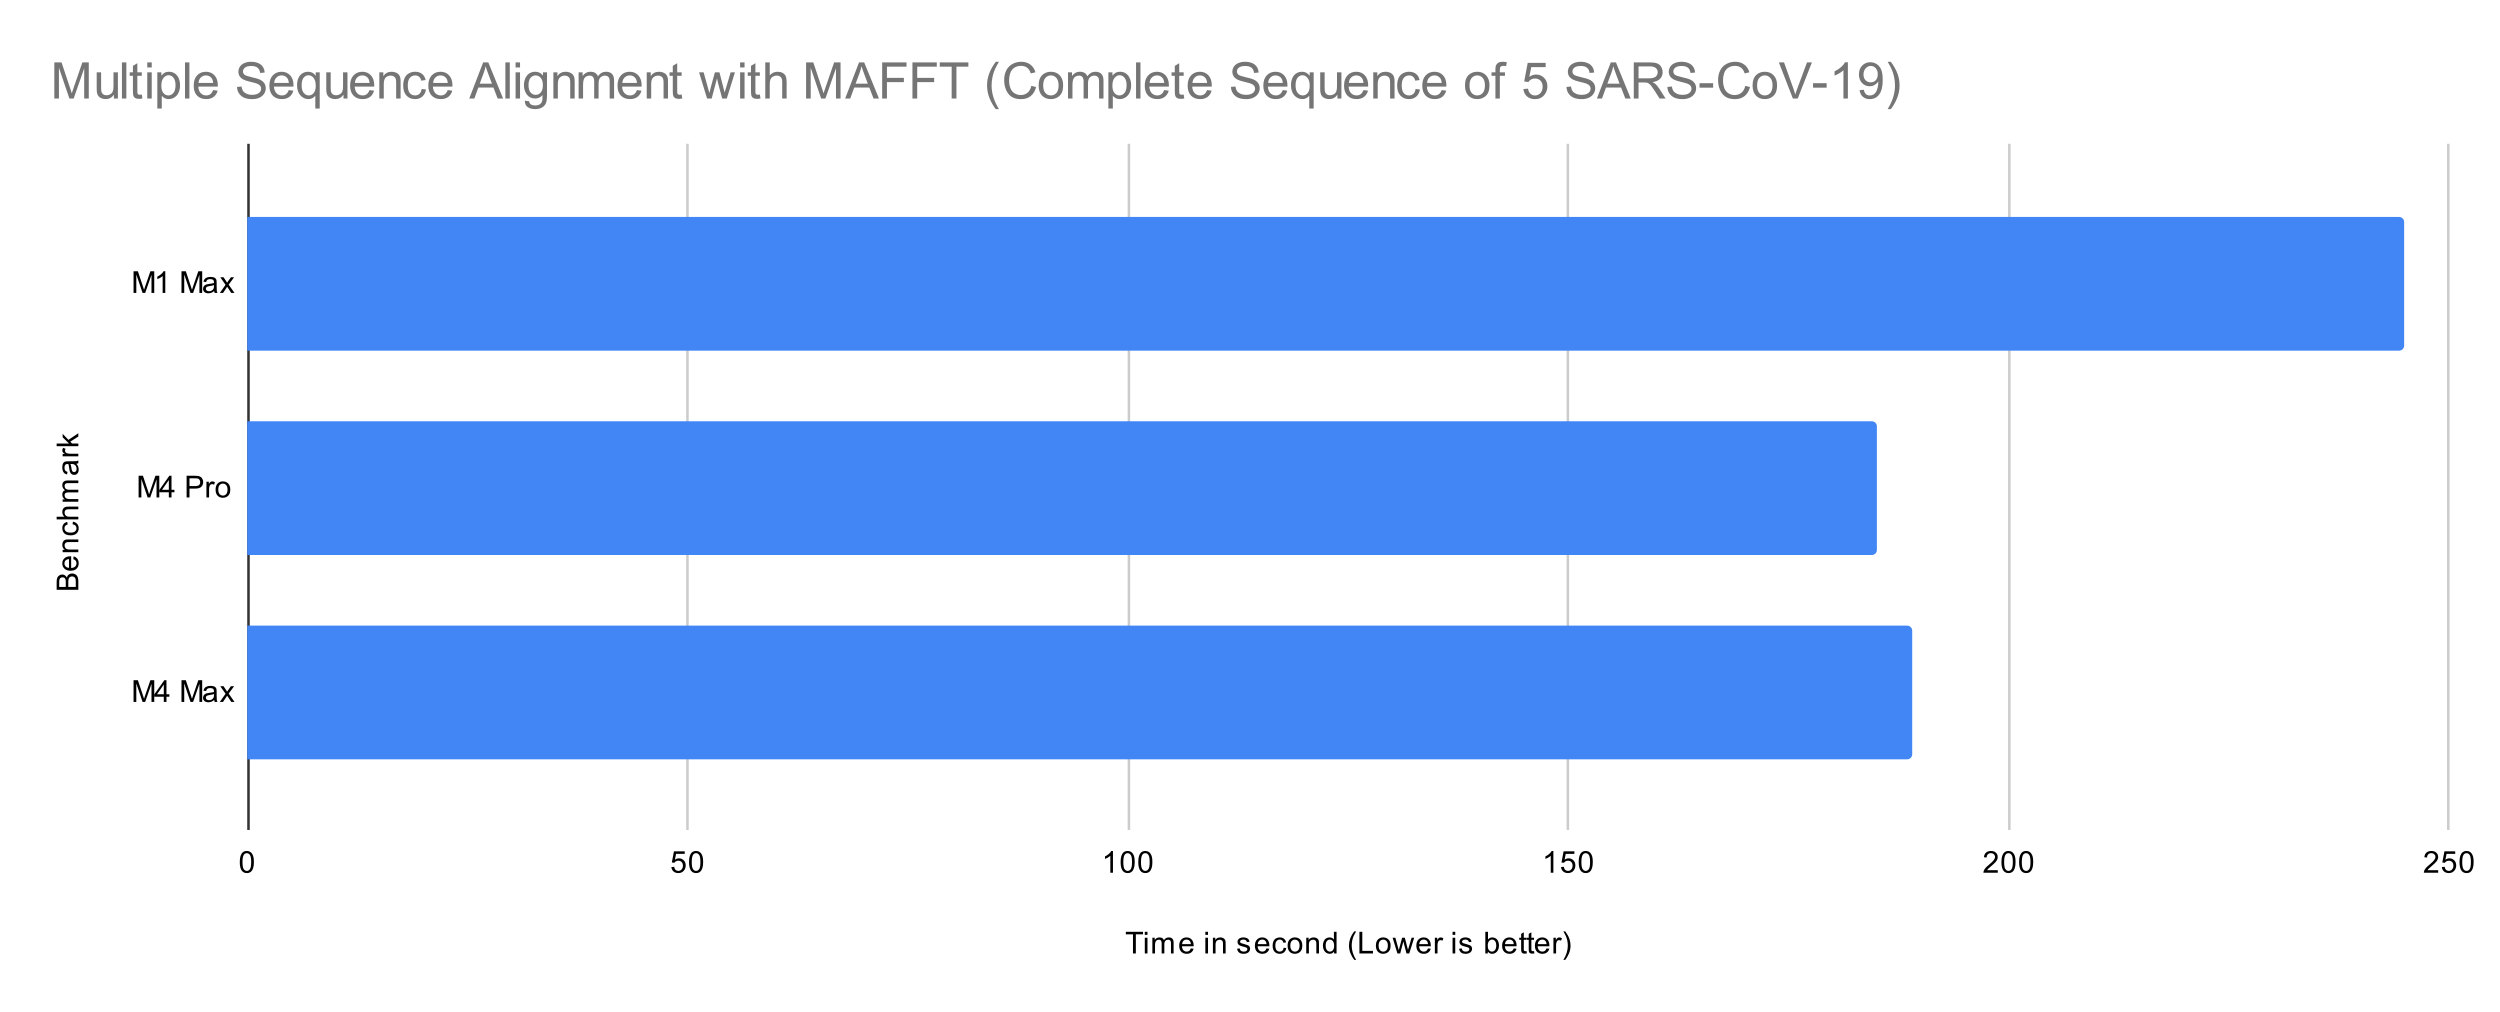 <svg version="1.1" viewBox="0.0 0.0 991.0 401.0" fill="none" stroke="none" stroke-linecap="square" stroke-miterlimit="10" width="991" height="401" xmlns:xlink="http://www.w3.org/1999/xlink" xmlns="http://www.w3.org/2000/svg"><path fill="#ffffff" d="M0 0L991.0 0L991.0 401.0L0 401.0L0 0Z" fill-rule="nonzero"/><path stroke="#333333" stroke-width="1.0" stroke-linecap="butt" d="M98.5 57.5L98.5 328.5" fill-rule="nonzero"/><path stroke="#cccccc" stroke-width="1.0" stroke-linecap="butt" d="M272.5 57.5L272.5 328.5" fill-rule="nonzero"/><path stroke="#cccccc" stroke-width="1.0" stroke-linecap="butt" d="M447.5 57.5L447.5 328.5" fill-rule="nonzero"/><path stroke="#cccccc" stroke-width="1.0" stroke-linecap="butt" d="M621.5 57.5L621.5 328.5" fill-rule="nonzero"/><path stroke="#cccccc" stroke-width="1.0" stroke-linecap="butt" d="M796.5 57.5L796.5 328.5" fill-rule="nonzero"/><path stroke="#cccccc" stroke-width="1.0" stroke-linecap="butt" d="M970.5 57.5L970.5 328.5" fill-rule="nonzero"/><clipPath id="id_0"><path d="M98.05 57.417L970.95 57.417L970.95 328.95L98.05 328.95L98.05 57.417Z" clip-rule="nonzero"/></clipPath><path stroke="#000000" stroke-width="2.0" stroke-linecap="butt" stroke-opacity="0.0" clip-path="url(#id_0)" d="M98.0 139.0L98.0 86.0L951.0 86.0C952.105 86.0 953.0 86.895 953.0 88.0L953.0 137.0C953.0 138.105 952.105 139.0 951.0 139.0Z" fill-rule="nonzero"/><path fill="#4285f4" clip-path="url(#id_0)" d="M98.0 139.0L98.0 86.0L951.0 86.0C952.105 86.0 953.0 86.895 953.0 88.0L953.0 137.0C953.0 138.105 952.105 139.0 951.0 139.0Z" fill-rule="nonzero"/><path stroke="#000000" stroke-width="2.0" stroke-linecap="butt" stroke-opacity="0.0" clip-path="url(#id_0)" d="M98.0 220.0L98.0 167.0L742.0 167.0C743.105 167.0 744.0 167.895 744.0 169.0L744.0 218.0C744.0 219.105 743.105 220.0 742.0 220.0Z" fill-rule="nonzero"/><path fill="#4285f4" clip-path="url(#id_0)" d="M98.0 220.0L98.0 167.0L742.0 167.0C743.105 167.0 744.0 167.895 744.0 169.0L744.0 218.0C744.0 219.105 743.105 220.0 742.0 220.0Z" fill-rule="nonzero"/><path stroke="#000000" stroke-width="2.0" stroke-linecap="butt" stroke-opacity="0.0" clip-path="url(#id_0)" d="M98.0 301.0L98.0 248.0L756.0 248.0C757.105 248.0 758.0 248.895 758.0 250.0L758.0 299.0C758.0 300.105 757.105 301.0 756.0 301.0Z" fill-rule="nonzero"/><path fill="#4285f4" clip-path="url(#id_0)" d="M98.0 301.0L98.0 248.0L756.0 248.0C757.105 248.0 758.0 248.895 758.0 250.0L758.0 299.0C758.0 300.105 757.105 301.0 756.0 301.0Z" fill-rule="nonzero"/><path fill="#000000" d="M449.109 377.95L449.109 370.372L446.281 370.372L446.281 369.356L453.094 369.356L453.094 370.372L450.25 370.372L450.25 377.95L449.109 377.95ZM453.797 370.575L453.797 369.356L454.859 369.356L454.859 370.575L453.797 370.575ZM453.797 377.95L453.797 371.731L454.859 371.731L454.859 377.95L453.797 377.95ZM456.797 377.95L456.797 371.731L457.734 371.731L457.734 372.606Q458.031 372.137 458.516 371.872Q459.0 371.591 459.625 371.591Q460.312 371.591 460.75 371.872Q461.203 372.153 461.375 372.669Q462.125 371.591 463.297 371.591Q464.234 371.591 464.719 372.106Q465.219 372.606 465.219 373.684L465.219 377.95L464.172 377.95L464.172 374.028Q464.172 373.403 464.062 373.122Q463.969 372.841 463.703 372.669Q463.438 372.497 463.062 372.497Q462.406 372.497 461.969 372.934Q461.547 373.372 461.547 374.341L461.547 377.95L460.484 377.95L460.484 373.903Q460.484 373.2 460.219 372.856Q459.969 372.497 459.391 372.497Q458.938 372.497 458.562 372.731Q458.188 372.966 458.016 373.419Q457.844 373.872 457.844 374.716L457.844 377.95L456.797 377.95ZM472.047 375.95L473.141 376.075Q472.891 377.028 472.188 377.559Q471.484 378.091 470.406 378.091Q469.047 378.091 468.234 377.247Q467.438 376.403 467.438 374.887Q467.438 373.325 468.25 372.466Q469.062 371.591 470.344 371.591Q471.594 371.591 472.375 372.434Q473.172 373.278 473.172 374.825Q473.172 374.919 473.172 375.106L468.531 375.106Q468.594 376.137 469.109 376.684Q469.625 377.216 470.406 377.216Q470.984 377.216 471.391 376.919Q471.812 376.606 472.047 375.95ZM468.594 374.247L472.062 374.247Q472.0 373.45 471.672 373.059Q471.156 372.45 470.359 372.45Q469.625 372.45 469.125 372.934Q468.641 373.419 468.594 374.247ZM477.797 370.575L477.797 369.356L478.859 369.356L478.859 370.575L477.797 370.575ZM477.797 377.95L477.797 371.731L478.859 371.731L478.859 377.95L477.797 377.95ZM480.797 377.95L480.797 371.731L481.734 371.731L481.734 372.606Q482.422 371.591 483.719 371.591Q484.281 371.591 484.75 371.794Q485.234 371.997 485.469 372.325Q485.703 372.653 485.797 373.091Q485.844 373.387 485.844 374.122L485.844 377.95L484.797 377.95L484.797 374.169Q484.797 373.512 484.672 373.2Q484.547 372.887 484.234 372.7Q483.922 372.497 483.5 372.497Q482.828 372.497 482.328 372.934Q481.844 373.356 481.844 374.544L481.844 377.95L480.797 377.95ZM490.375 376.091L491.406 375.934Q491.5 376.559 491.891 376.887Q492.297 377.216 493.031 377.216Q493.75 377.216 494.094 376.934Q494.453 376.637 494.453 376.231Q494.453 375.872 494.141 375.669Q493.922 375.528 493.062 375.309Q491.906 375.012 491.453 374.809Q491.016 374.591 490.781 374.216Q490.547 373.841 490.547 373.372Q490.547 372.966 490.734 372.606Q490.922 372.247 491.25 372.012Q491.5 371.841 491.922 371.716Q492.344 371.591 492.844 371.591Q493.562 371.591 494.109 371.809Q494.672 372.012 494.938 372.372Q495.203 372.731 495.297 373.325L494.266 373.466Q494.203 372.997 493.859 372.731Q493.531 372.45 492.906 372.45Q492.188 372.45 491.875 372.7Q491.562 372.934 491.562 373.262Q491.562 373.466 491.688 373.622Q491.828 373.794 492.094 373.903Q492.25 373.966 493.031 374.169Q494.156 374.481 494.594 374.669Q495.031 374.856 495.281 375.216Q495.531 375.575 495.531 376.122Q495.531 376.653 495.219 377.122Q494.922 377.575 494.344 377.841Q493.766 378.091 493.031 378.091Q491.812 378.091 491.172 377.591Q490.547 377.075 490.375 376.091ZM502.047 375.95L503.141 376.075Q502.891 377.028 502.188 377.559Q501.484 378.091 500.406 378.091Q499.047 378.091 498.234 377.247Q497.438 376.403 497.438 374.887Q497.438 373.325 498.25 372.466Q499.062 371.591 500.344 371.591Q501.594 371.591 502.375 372.434Q503.172 373.278 503.172 374.825Q503.172 374.919 503.172 375.106L498.531 375.106Q498.594 376.137 499.109 376.684Q499.625 377.216 500.406 377.216Q500.984 377.216 501.391 376.919Q501.812 376.606 502.047 375.95ZM498.594 374.247L502.062 374.247Q502.0 373.45 501.672 373.059Q501.156 372.45 500.359 372.45Q499.625 372.45 499.125 372.934Q498.641 373.419 498.594 374.247ZM508.859 375.669L509.891 375.809Q509.719 376.872 509.016 377.481Q508.312 378.091 507.297 378.091Q506.016 378.091 505.234 377.262Q504.469 376.419 504.469 374.856Q504.469 373.856 504.797 373.106Q505.141 372.341 505.812 371.966Q506.5 371.591 507.312 371.591Q508.312 371.591 508.953 372.106Q509.609 372.606 509.797 373.559L508.766 373.716Q508.625 373.091 508.25 372.778Q507.875 372.45 507.344 372.45Q506.547 372.45 506.047 373.028Q505.547 373.591 505.547 374.825Q505.547 376.091 506.031 376.653Q506.516 377.216 507.281 377.216Q507.906 377.216 508.312 376.841Q508.734 376.466 508.859 375.669ZM510.406 374.841Q510.406 373.106 511.359 372.278Q512.156 371.591 513.312 371.591Q514.594 371.591 515.406 372.434Q516.234 373.262 516.234 374.747Q516.234 375.95 515.875 376.637Q515.516 377.325 514.812 377.716Q514.125 378.091 513.312 378.091Q512.016 378.091 511.203 377.262Q510.406 376.419 510.406 374.841ZM511.484 374.841Q511.484 376.028 512.0 376.622Q512.531 377.216 513.312 377.216Q514.109 377.216 514.625 376.622Q515.141 376.028 515.141 374.809Q515.141 373.653 514.609 373.059Q514.094 372.466 513.312 372.466Q512.531 372.466 512.0 373.059Q511.484 373.637 511.484 374.841ZM517.797 377.95L517.797 371.731L518.734 371.731L518.734 372.606Q519.422 371.591 520.719 371.591Q521.281 371.591 521.75 371.794Q522.234 371.997 522.469 372.325Q522.703 372.653 522.797 373.091Q522.844 373.387 522.844 374.122L522.844 377.95L521.797 377.95L521.797 374.169Q521.797 373.512 521.672 373.2Q521.547 372.887 521.234 372.7Q520.922 372.497 520.5 372.497Q519.828 372.497 519.328 372.934Q518.844 373.356 518.844 374.544L518.844 377.95L517.797 377.95ZM528.828 377.95L528.828 377.169Q528.234 378.091 527.094 378.091Q526.344 378.091 525.719 377.684Q525.094 377.262 524.75 376.528Q524.406 375.794 524.406 374.841Q524.406 373.919 524.719 373.153Q525.031 372.387 525.656 371.997Q526.281 371.591 527.047 371.591Q527.609 371.591 528.047 371.825Q528.484 372.059 528.766 372.434L528.766 369.356L529.812 369.356L529.812 377.95L528.828 377.95ZM525.5 374.841Q525.5 376.044 526.0 376.637Q526.5 377.216 527.188 377.216Q527.875 377.216 528.359 376.653Q528.844 376.091 528.844 374.934Q528.844 373.653 528.344 373.059Q527.859 372.466 527.141 372.466Q526.438 372.466 525.969 373.044Q525.5 373.606 525.5 374.841ZM536.812 380.481Q535.938 379.372 535.328 377.903Q534.734 376.419 534.734 374.841Q534.734 373.45 535.172 372.169Q535.703 370.684 536.812 369.216L537.562 369.216Q536.859 370.434 536.625 370.95Q536.266 371.762 536.062 372.637Q535.812 373.731 535.812 374.841Q535.812 377.669 537.562 380.481L536.812 380.481ZM538.875 377.95L538.875 369.356L540.016 369.356L540.016 376.934L544.25 376.934L544.25 377.95L538.875 377.95ZM545.406 374.841Q545.406 373.106 546.359 372.278Q547.156 371.591 548.312 371.591Q549.594 371.591 550.406 372.434Q551.234 373.262 551.234 374.747Q551.234 375.95 550.875 376.637Q550.516 377.325 549.812 377.716Q549.125 378.091 548.312 378.091Q547.016 378.091 546.203 377.262Q545.406 376.419 545.406 374.841ZM546.484 374.841Q546.484 376.028 547.0 376.622Q547.531 377.216 548.312 377.216Q549.109 377.216 549.625 376.622Q550.141 376.028 550.141 374.809Q550.141 373.653 549.609 373.059Q549.094 372.466 548.312 372.466Q547.531 372.466 547.0 373.059Q546.484 373.637 546.484 374.841ZM553.938 377.95L552.031 371.731L553.125 371.731L554.109 375.325L554.484 376.653Q554.516 376.559 554.812 375.372L555.797 371.731L556.875 371.731L557.812 375.341L558.125 376.528L558.484 375.325L559.547 371.731L560.578 371.731L558.625 377.95L557.531 377.95L556.547 374.216L556.297 373.169L555.047 377.95L553.938 377.95ZM566.047 375.95L567.141 376.075Q566.891 377.028 566.188 377.559Q565.484 378.091 564.406 378.091Q563.047 378.091 562.234 377.247Q561.438 376.403 561.438 374.887Q561.438 373.325 562.25 372.466Q563.062 371.591 564.344 371.591Q565.594 371.591 566.375 372.434Q567.172 373.278 567.172 374.825Q567.172 374.919 567.172 375.106L562.531 375.106Q562.594 376.137 563.109 376.684Q563.625 377.216 564.406 377.216Q564.984 377.216 565.391 376.919Q565.812 376.606 566.047 375.95ZM562.594 374.247L566.062 374.247Q566.0 373.45 565.672 373.059Q565.156 372.45 564.359 372.45Q563.625 372.45 563.125 372.934Q562.641 373.419 562.594 374.247ZM568.781 377.95L568.781 371.731L569.734 371.731L569.734 372.669Q570.094 372.012 570.391 371.809Q570.703 371.591 571.078 371.591Q571.609 371.591 572.156 371.919L571.797 372.903Q571.406 372.669 571.031 372.669Q570.672 372.669 570.391 372.887Q570.125 373.091 570.016 373.466Q569.828 374.028 569.828 374.684L569.828 377.95L568.781 377.95ZM575.797 370.575L575.797 369.356L576.859 369.356L576.859 370.575L575.797 370.575ZM575.797 377.95L575.797 371.731L576.859 371.731L576.859 377.95L575.797 377.95ZM578.375 376.091L579.406 375.934Q579.5 376.559 579.891 376.887Q580.297 377.216 581.031 377.216Q581.75 377.216 582.094 376.934Q582.453 376.637 582.453 376.231Q582.453 375.872 582.141 375.669Q581.922 375.528 581.062 375.309Q579.906 375.012 579.453 374.809Q579.016 374.591 578.781 374.216Q578.547 373.841 578.547 373.372Q578.547 372.966 578.734 372.606Q578.922 372.247 579.25 372.012Q579.5 371.841 579.922 371.716Q580.344 371.591 580.844 371.591Q581.562 371.591 582.109 371.809Q582.672 372.012 582.938 372.372Q583.203 372.731 583.297 373.325L582.266 373.466Q582.203 372.997 581.859 372.731Q581.531 372.45 580.906 372.45Q580.188 372.45 579.875 372.7Q579.562 372.934 579.562 373.262Q579.562 373.466 579.688 373.622Q579.828 373.794 580.094 373.903Q580.25 373.966 581.031 374.169Q582.156 374.481 582.594 374.669Q583.031 374.856 583.281 375.216Q583.531 375.575 583.531 376.122Q583.531 376.653 583.219 377.122Q582.922 377.575 582.344 377.841Q581.766 378.091 581.031 378.091Q579.812 378.091 579.172 377.591Q578.547 377.075 578.375 376.091ZM589.766 377.95L588.781 377.95L588.781 369.356L589.844 369.356L589.844 372.419Q590.516 371.591 591.547 371.591Q592.125 371.591 592.625 371.825Q593.141 372.044 593.469 372.466Q593.812 372.887 594.0 373.481Q594.188 374.075 594.188 374.747Q594.188 376.341 593.391 377.216Q592.594 378.091 591.5 378.091Q590.391 378.091 589.766 377.169L589.766 377.95ZM589.75 374.794Q589.75 375.903 590.062 376.403Q590.562 377.216 591.406 377.216Q592.094 377.216 592.594 376.622Q593.109 376.028 593.109 374.825Q593.109 373.606 592.625 373.028Q592.141 372.45 591.453 372.45Q590.766 372.45 590.25 373.059Q589.75 373.653 589.75 374.794ZM600.047 375.95L601.141 376.075Q600.891 377.028 600.188 377.559Q599.484 378.091 598.406 378.091Q597.047 378.091 596.234 377.247Q595.438 376.403 595.438 374.887Q595.438 373.325 596.25 372.466Q597.062 371.591 598.344 371.591Q599.594 371.591 600.375 372.434Q601.172 373.278 601.172 374.825Q601.172 374.919 601.172 375.106L596.531 375.106Q596.594 376.137 597.109 376.684Q597.625 377.216 598.406 377.216Q598.984 377.216 599.391 376.919Q599.812 376.606 600.047 375.95ZM596.594 374.247L600.062 374.247Q600.0 373.45 599.672 373.059Q599.156 372.45 598.359 372.45Q597.625 372.45 597.125 372.934Q596.641 373.419 596.594 374.247ZM605.094 377.012L605.25 377.934Q604.797 378.028 604.453 378.028Q603.875 378.028 603.562 377.856Q603.25 377.669 603.109 377.372Q602.984 377.075 602.984 376.122L602.984 372.544L602.219 372.544L602.219 371.731L602.984 371.731L602.984 370.184L604.031 369.559L604.031 371.731L605.094 371.731L605.094 372.544L604.031 372.544L604.031 376.184Q604.031 376.637 604.078 376.762Q604.141 376.887 604.266 376.966Q604.391 377.044 604.625 377.044Q604.812 377.044 605.094 377.012ZM608.094 377.012L608.25 377.934Q607.797 378.028 607.453 378.028Q606.875 378.028 606.562 377.856Q606.25 377.669 606.109 377.372Q605.984 377.075 605.984 376.122L605.984 372.544L605.219 372.544L605.219 371.731L605.984 371.731L605.984 370.184L607.031 369.559L607.031 371.731L608.094 371.731L608.094 372.544L607.031 372.544L607.031 376.184Q607.031 376.637 607.078 376.762Q607.141 376.887 607.266 376.966Q607.391 377.044 607.625 377.044Q607.812 377.044 608.094 377.012ZM613.047 375.95L614.141 376.075Q613.891 377.028 613.188 377.559Q612.484 378.091 611.406 378.091Q610.047 378.091 609.234 377.247Q608.438 376.403 608.438 374.887Q608.438 373.325 609.25 372.466Q610.062 371.591 611.344 371.591Q612.594 371.591 613.375 372.434Q614.172 373.278 614.172 374.825Q614.172 374.919 614.172 375.106L609.531 375.106Q609.594 376.137 610.109 376.684Q610.625 377.216 611.406 377.216Q611.984 377.216 612.391 376.919Q612.812 376.606 613.047 375.95ZM609.594 374.247L613.062 374.247Q613.0 373.45 612.672 373.059Q612.156 372.45 611.359 372.45Q610.625 372.45 610.125 372.934Q609.641 373.419 609.594 374.247ZM615.781 377.95L615.781 371.731L616.734 371.731L616.734 372.669Q617.094 372.012 617.391 371.809Q617.703 371.591 618.078 371.591Q618.609 371.591 619.156 371.919L618.797 372.903Q618.406 372.669 618.031 372.669Q617.672 372.669 617.391 372.887Q617.125 373.091 617.016 373.466Q616.828 374.028 616.828 374.684L616.828 377.95L615.781 377.95ZM620.484 380.481L619.734 380.481Q621.484 377.669 621.484 374.841Q621.484 373.747 621.234 372.653Q621.031 371.778 620.672 370.966Q620.438 370.45 619.734 369.216L620.484 369.216Q621.578 370.684 622.109 372.169Q622.562 373.45 622.562 374.841Q622.562 376.419 621.953 377.903Q621.344 379.372 620.484 380.481Z" fill-rule="nonzero"/><path fill="#000000" d="M31.05 233.808L22.456 233.808L22.456 230.574Q22.456 229.59 22.722 228.996Q22.988 228.402 23.534 228.074Q24.066 227.73 24.659 227.73Q25.206 227.73 25.691 228.027Q26.175 228.324 26.472 228.933Q26.706 228.152 27.269 227.746Q27.816 227.324 28.566 227.324Q29.159 227.324 29.691 227.574Q30.206 227.824 30.488 228.199Q30.769 228.574 30.909 229.152Q31.05 229.715 31.05 230.527L31.05 233.808ZM26.066 232.668L26.066 230.808Q26.066 230.058 25.972 229.73Q25.847 229.293 25.55 229.074Q25.238 228.855 24.784 228.855Q24.363 228.855 24.034 229.058Q23.706 229.261 23.597 229.652Q23.472 230.027 23.472 230.949L23.472 232.668L26.066 232.668ZM30.034 232.668L30.034 230.527Q30.034 229.98 29.988 229.761Q29.925 229.355 29.769 229.105Q29.597 228.84 29.284 228.668Q28.972 228.496 28.566 228.496Q28.081 228.496 27.722 228.746Q27.363 228.98 27.222 229.418Q27.081 229.855 27.081 230.683L27.081 232.668L30.034 232.668ZM29.05 221.636L29.175 220.543Q30.128 220.793 30.659 221.496Q31.191 222.199 31.191 223.277Q31.191 224.636 30.347 225.449Q29.503 226.246 27.988 226.246Q26.425 226.246 25.566 225.433Q24.691 224.621 24.691 223.34Q24.691 222.09 25.534 221.308Q26.378 220.511 27.925 220.511Q28.019 220.511 28.206 220.511L28.206 225.152Q29.238 225.09 29.784 224.574Q30.316 224.058 30.316 223.277Q30.316 222.699 30.019 222.293Q29.706 221.871 29.05 221.636ZM27.347 225.09L27.347 221.621Q26.55 221.683 26.159 222.011Q25.55 222.527 25.55 223.324Q25.55 224.058 26.034 224.558Q26.519 225.043 27.347 225.09ZM31.05 218.886L24.831 218.886L24.831 217.949L25.706 217.949Q24.691 217.261 24.691 215.965Q24.691 215.402 24.894 214.933Q25.097 214.449 25.425 214.215Q25.753 213.98 26.191 213.886Q26.488 213.84 27.222 213.84L31.05 213.84L31.05 214.886L27.269 214.886Q26.613 214.886 26.3 215.011Q25.988 215.136 25.8 215.449Q25.597 215.761 25.597 216.183Q25.597 216.855 26.034 217.355Q26.456 217.84 27.644 217.84L31.05 217.84L31.05 218.886ZM28.769 207.824L28.909 206.793Q29.972 206.965 30.581 207.668Q31.191 208.371 31.191 209.386Q31.191 210.668 30.363 211.449Q29.519 212.215 27.956 212.215Q26.956 212.215 26.206 211.886Q25.441 211.543 25.066 210.871Q24.691 210.183 24.691 209.371Q24.691 208.371 25.206 207.73Q25.706 207.074 26.659 206.886L26.816 207.918Q26.191 208.058 25.878 208.433Q25.55 208.808 25.55 209.34Q25.55 210.136 26.128 210.636Q26.691 211.136 27.925 211.136Q29.191 211.136 29.753 210.652Q30.316 210.168 30.316 209.402Q30.316 208.777 29.941 208.371Q29.566 207.949 28.769 207.824ZM31.05 205.886L22.456 205.886L22.456 204.84L25.534 204.84Q24.691 204.105 24.691 202.98Q24.691 202.277 24.972 201.777Q25.238 201.261 25.722 201.043Q26.191 200.824 27.113 200.824L31.05 200.824L31.05 201.871L27.113 201.871Q26.316 201.871 25.956 202.215Q25.597 202.558 25.597 203.183Q25.597 203.652 25.847 204.074Q26.081 204.48 26.503 204.668Q26.909 204.84 27.644 204.84L31.05 204.84L31.05 205.886ZM31.05 198.886L24.831 198.886L24.831 197.949L25.706 197.949Q25.238 197.652 24.972 197.168Q24.691 196.683 24.691 196.058Q24.691 195.371 24.972 194.933Q25.253 194.48 25.769 194.308Q24.691 193.558 24.691 192.386Q24.691 191.449 25.206 190.965Q25.706 190.465 26.784 190.465L31.05 190.465L31.05 191.511L27.128 191.511Q26.503 191.511 26.222 191.621Q25.941 191.715 25.769 191.98Q25.597 192.246 25.597 192.621Q25.597 193.277 26.034 193.715Q26.472 194.136 27.441 194.136L31.05 194.136L31.05 195.199L27.003 195.199Q26.3 195.199 25.956 195.465Q25.597 195.715 25.597 196.293Q25.597 196.746 25.831 197.121Q26.066 197.496 26.519 197.668Q26.972 197.84 27.816 197.84L31.05 197.84L31.05 198.886ZM30.284 183.824Q30.784 184.418 30.988 184.965Q31.191 185.496 31.191 186.121Q31.191 187.152 30.691 187.699Q30.191 188.246 29.409 188.246Q28.956 188.246 28.581 188.043Q28.191 187.84 27.972 187.496Q27.738 187.152 27.628 186.73Q27.534 186.433 27.456 185.793Q27.316 184.527 27.097 183.918Q26.878 183.918 26.831 183.918Q26.175 183.918 25.909 184.215Q25.566 184.621 25.566 185.418Q25.566 186.152 25.831 186.511Q26.081 186.871 26.738 187.043L26.597 188.074Q25.941 187.933 25.534 187.605Q25.128 187.277 24.909 186.668Q24.691 186.058 24.691 185.261Q24.691 184.465 24.878 183.965Q25.066 183.465 25.347 183.23Q25.628 182.996 26.066 182.902Q26.331 182.855 27.034 182.855L28.441 182.855Q29.909 182.855 30.3 182.793Q30.691 182.715 31.05 182.511L31.05 183.621Q30.722 183.777 30.284 183.824ZM27.925 183.918Q28.159 184.496 28.331 185.636Q28.425 186.293 28.55 186.558Q28.659 186.824 28.878 186.98Q29.097 187.121 29.378 187.121Q29.8 187.121 30.081 186.808Q30.363 186.48 30.363 185.871Q30.363 185.261 30.097 184.793Q29.831 184.308 29.363 184.09Q29.003 183.918 28.316 183.918L27.925 183.918ZM31.05 180.902L24.831 180.902L24.831 179.949L25.769 179.949Q25.113 179.59 24.909 179.293Q24.691 178.98 24.691 178.605Q24.691 178.074 25.019 177.527L26.003 177.886Q25.769 178.277 25.769 178.652Q25.769 179.011 25.988 179.293Q26.191 179.558 26.566 179.668Q27.128 179.855 27.784 179.855L31.05 179.855L31.05 180.902ZM31.05 176.886L22.456 176.886L22.456 175.824L27.363 175.824L24.831 173.34L24.831 171.965L27.128 174.355L31.05 171.73L31.05 173.027L27.863 175.09L28.581 175.824L31.05 175.824L31.05 176.886Z" fill-rule="nonzero"/><path fill="#000000" d="M52.941 116.129L52.941 107.535L54.659 107.535L56.691 113.613Q56.972 114.472 57.097 114.894Q57.237 114.425 57.55 113.519L59.612 107.535L61.144 107.535L61.144 116.129L60.05 116.129L60.05 108.941L57.55 116.129L56.519 116.129L54.034 108.816L54.034 116.129L52.941 116.129ZM65.519 116.129L64.472 116.129L64.472 109.41Q64.081 109.769 63.456 110.144Q62.847 110.504 62.362 110.675L62.362 109.66Q63.237 109.238 63.894 108.66Q64.566 108.066 64.847 107.504L65.519 107.504L65.519 116.129ZM71.941 116.129L71.941 107.535L73.659 107.535L75.691 113.613Q75.972 114.472 76.097 114.894Q76.237 114.425 76.55 113.519L78.612 107.535L80.144 107.535L80.144 116.129L79.05 116.129L79.05 108.941L76.55 116.129L75.519 116.129L73.034 108.816L73.034 116.129L71.941 116.129ZM84.909 115.363Q84.316 115.863 83.769 116.066Q83.237 116.269 82.612 116.269Q81.581 116.269 81.034 115.769Q80.487 115.269 80.487 114.488Q80.487 114.035 80.691 113.66Q80.894 113.269 81.237 113.05Q81.581 112.816 82.003 112.707Q82.3 112.613 82.941 112.535Q84.206 112.394 84.816 112.175Q84.816 111.957 84.816 111.91Q84.816 111.254 84.519 110.988Q84.112 110.644 83.316 110.644Q82.581 110.644 82.222 110.91Q81.862 111.16 81.691 111.816L80.659 111.675Q80.8 111.019 81.128 110.613Q81.456 110.207 82.066 109.988Q82.675 109.769 83.472 109.769Q84.269 109.769 84.769 109.957Q85.269 110.144 85.503 110.425Q85.737 110.707 85.831 111.144Q85.878 111.41 85.878 112.113L85.878 113.519Q85.878 114.988 85.941 115.379Q86.019 115.769 86.222 116.129L85.112 116.129Q84.956 115.8 84.909 115.363ZM84.816 113.004Q84.237 113.238 83.097 113.41Q82.441 113.504 82.175 113.629Q81.909 113.738 81.753 113.957Q81.612 114.175 81.612 114.457Q81.612 114.879 81.925 115.16Q82.253 115.441 82.862 115.441Q83.472 115.441 83.941 115.175Q84.425 114.91 84.644 114.441Q84.816 114.082 84.816 113.394L84.816 113.004ZM87.144 116.129L89.409 112.894L87.316 109.91L88.628 109.91L89.581 111.363Q89.847 111.785 90.019 112.066Q90.269 111.675 90.487 111.379L91.534 109.91L92.8 109.91L90.644 112.832L92.956 116.129L91.675 116.129L90.394 114.191L90.05 113.675L88.409 116.129L87.144 116.129Z" fill-rule="nonzero"/><path fill="#000000" d="M54.941 197.183L54.941 188.59L56.659 188.59L58.691 194.668Q58.972 195.527 59.097 195.949Q59.237 195.48 59.55 194.574L61.612 188.59L63.144 188.59L63.144 197.183L62.05 197.183L62.05 189.996L59.55 197.183L58.519 197.183L56.034 189.871L56.034 197.183L54.941 197.183ZM66.925 197.183L66.925 195.121L63.206 195.121L63.206 194.152L67.128 188.59L67.987 188.59L67.987 194.152L69.144 194.152L69.144 195.121L67.987 195.121L67.987 197.183L66.925 197.183ZM66.925 194.152L66.925 190.293L64.237 194.152L66.925 194.152ZM73.972 197.183L73.972 188.59L77.222 188.59Q78.066 188.59 78.519 188.668Q79.159 188.777 79.581 189.074Q80.019 189.371 80.269 189.902Q80.534 190.433 80.534 191.074Q80.534 192.168 79.831 192.933Q79.144 193.683 77.316 193.683L75.112 193.683L75.112 197.183L73.972 197.183ZM75.112 192.683L77.331 192.683Q78.441 192.683 78.894 192.277Q79.362 191.855 79.362 191.105Q79.362 190.574 79.081 190.199Q78.816 189.808 78.378 189.683Q78.081 189.605 77.316 189.605L75.112 189.605L75.112 192.683ZM81.831 197.183L81.831 190.965L82.784 190.965L82.784 191.902Q83.144 191.246 83.441 191.043Q83.753 190.824 84.128 190.824Q84.659 190.824 85.206 191.152L84.847 192.136Q84.456 191.902 84.081 191.902Q83.722 191.902 83.441 192.121Q83.175 192.324 83.066 192.699Q82.878 193.261 82.878 193.918L82.878 197.183L81.831 197.183ZM85.456 194.074Q85.456 192.34 86.409 191.511Q87.206 190.824 88.362 190.824Q89.644 190.824 90.456 191.668Q91.284 192.496 91.284 193.98Q91.284 195.183 90.925 195.871Q90.566 196.558 89.862 196.949Q89.175 197.324 88.362 197.324Q87.066 197.324 86.253 196.496Q85.456 195.652 85.456 194.074ZM86.534 194.074Q86.534 195.261 87.05 195.855Q87.581 196.449 88.362 196.449Q89.159 196.449 89.675 195.855Q90.191 195.261 90.191 194.043Q90.191 192.886 89.659 192.293Q89.144 191.699 88.362 191.699Q87.581 191.699 87.05 192.293Q86.534 192.871 86.534 194.074Z" fill-rule="nonzero"/><path fill="#000000" d="M52.941 278.238L52.941 269.644L54.659 269.644L56.691 275.722Q56.972 276.582 57.097 277.004Q57.237 276.535 57.55 275.629L59.612 269.644L61.144 269.644L61.144 278.238L60.05 278.238L60.05 271.051L57.55 278.238L56.519 278.238L54.034 270.926L54.034 278.238L52.941 278.238ZM64.925 278.238L64.925 276.176L61.206 276.176L61.206 275.207L65.128 269.644L65.987 269.644L65.987 275.207L67.144 275.207L67.144 276.176L65.987 276.176L65.987 278.238L64.925 278.238ZM64.925 275.207L64.925 271.347L62.237 275.207L64.925 275.207ZM71.941 278.238L71.941 269.644L73.659 269.644L75.691 275.722Q75.972 276.582 76.097 277.004Q76.237 276.535 76.55 275.629L78.612 269.644L80.144 269.644L80.144 278.238L79.05 278.238L79.05 271.051L76.55 278.238L75.519 278.238L73.034 270.926L73.034 278.238L71.941 278.238ZM84.909 277.472Q84.316 277.972 83.769 278.176Q83.237 278.379 82.612 278.379Q81.581 278.379 81.034 277.879Q80.487 277.379 80.487 276.597Q80.487 276.144 80.691 275.769Q80.894 275.379 81.237 275.16Q81.581 274.926 82.003 274.816Q82.3 274.722 82.941 274.644Q84.206 274.504 84.816 274.285Q84.816 274.066 84.816 274.019Q84.816 273.363 84.519 273.097Q84.112 272.754 83.316 272.754Q82.581 272.754 82.222 273.019Q81.862 273.269 81.691 273.926L80.659 273.785Q80.8 273.129 81.128 272.722Q81.456 272.316 82.066 272.097Q82.675 271.879 83.472 271.879Q84.269 271.879 84.769 272.066Q85.269 272.254 85.503 272.535Q85.737 272.816 85.831 273.254Q85.878 273.519 85.878 274.222L85.878 275.629Q85.878 277.097 85.941 277.488Q86.019 277.879 86.222 278.238L85.112 278.238Q84.956 277.91 84.909 277.472ZM84.816 275.113Q84.237 275.347 83.097 275.519Q82.441 275.613 82.175 275.738Q81.909 275.847 81.753 276.066Q81.612 276.285 81.612 276.566Q81.612 276.988 81.925 277.269Q82.253 277.551 82.862 277.551Q83.472 277.551 83.941 277.285Q84.425 277.019 84.644 276.551Q84.816 276.191 84.816 275.504L84.816 275.113ZM87.144 278.238L89.409 275.004L87.316 272.019L88.628 272.019L89.581 273.472Q89.847 273.894 90.019 274.176Q90.269 273.785 90.487 273.488L91.534 272.019L92.8 272.019L90.644 274.941L92.956 278.238L91.675 278.238L90.394 276.301L90.05 275.785L88.409 278.238L87.144 278.238Z" fill-rule="nonzero"/><path fill="#000000" d="M95.05 341.716Q95.05 340.184 95.362 339.262Q95.675 338.325 96.284 337.825Q96.909 337.325 97.847 337.325Q98.534 337.325 99.05 337.606Q99.581 337.887 99.925 338.419Q100.269 338.934 100.456 339.684Q100.644 340.434 100.644 341.716Q100.644 343.231 100.331 344.153Q100.034 345.075 99.409 345.591Q98.8 346.091 97.847 346.091Q96.612 346.091 95.894 345.2Q95.05 344.137 95.05 341.716ZM96.128 341.716Q96.128 343.825 96.628 344.528Q97.128 345.231 97.847 345.231Q98.581 345.231 99.066 344.528Q99.566 343.825 99.566 341.716Q99.566 339.591 99.066 338.903Q98.581 338.2 97.831 338.2Q97.112 338.2 96.675 338.809Q96.128 339.591 96.128 341.716Z" fill-rule="nonzero"/><path fill="#000000" d="M266.13 343.7L267.239 343.606Q267.364 344.419 267.802 344.825Q268.255 345.231 268.896 345.231Q269.646 345.231 270.177 344.653Q270.708 344.075 270.708 343.137Q270.708 342.231 270.192 341.716Q269.692 341.184 268.864 341.184Q268.364 341.184 267.942 341.419Q267.536 341.653 267.302 342.012L266.317 341.887L267.146 337.481L271.427 337.481L271.427 338.481L267.989 338.481L267.536 340.794Q268.302 340.247 269.146 340.247Q270.271 340.247 271.036 341.028Q271.817 341.809 271.817 343.044Q271.817 344.2 271.146 345.059Q270.317 346.091 268.896 346.091Q267.724 346.091 266.974 345.434Q266.239 344.778 266.13 343.7ZM273.13 341.716Q273.13 340.184 273.442 339.262Q273.755 338.325 274.364 337.825Q274.989 337.325 275.927 337.325Q276.614 337.325 277.13 337.606Q277.661 337.887 278.005 338.419Q278.349 338.934 278.536 339.684Q278.724 340.434 278.724 341.716Q278.724 343.231 278.411 344.153Q278.114 345.075 277.489 345.591Q276.88 346.091 275.927 346.091Q274.692 346.091 273.974 345.2Q273.13 344.137 273.13 341.716ZM274.208 341.716Q274.208 343.825 274.708 344.528Q275.208 345.231 275.927 345.231Q276.661 345.231 277.146 344.528Q277.646 343.825 277.646 341.716Q277.646 339.591 277.146 338.903Q276.661 338.2 275.911 338.2Q275.192 338.2 274.755 338.809Q274.208 339.591 274.208 341.716Z" fill-rule="nonzero"/><path fill="#000000" d="M441.179 345.95L440.132 345.95L440.132 339.231Q439.741 339.591 439.116 339.966Q438.507 340.325 438.022 340.497L438.022 339.481Q438.897 339.059 439.554 338.481Q440.226 337.887 440.507 337.325L441.179 337.325L441.179 345.95ZM444.21 341.716Q444.21 340.184 444.522 339.262Q444.835 338.325 445.444 337.825Q446.069 337.325 447.007 337.325Q447.694 337.325 448.21 337.606Q448.741 337.887 449.085 338.419Q449.429 338.934 449.616 339.684Q449.804 340.434 449.804 341.716Q449.804 343.231 449.491 344.153Q449.194 345.075 448.569 345.591Q447.96 346.091 447.007 346.091Q445.772 346.091 445.054 345.2Q444.21 344.137 444.21 341.716ZM445.288 341.716Q445.288 343.825 445.788 344.528Q446.288 345.231 447.007 345.231Q447.741 345.231 448.226 344.528Q448.726 343.825 448.726 341.716Q448.726 339.591 448.226 338.903Q447.741 338.2 446.991 338.2Q446.272 338.2 445.835 338.809Q445.288 339.591 445.288 341.716ZM451.21 341.716Q451.21 340.184 451.522 339.262Q451.835 338.325 452.444 337.825Q453.069 337.325 454.007 337.325Q454.694 337.325 455.21 337.606Q455.741 337.887 456.085 338.419Q456.429 338.934 456.616 339.684Q456.804 340.434 456.804 341.716Q456.804 343.231 456.491 344.153Q456.194 345.075 455.569 345.591Q454.96 346.091 454.007 346.091Q452.772 346.091 452.054 345.2Q451.21 344.137 451.21 341.716ZM452.288 341.716Q452.288 343.825 452.788 344.528Q453.288 345.231 454.007 345.231Q454.741 345.231 455.226 344.528Q455.726 343.825 455.726 341.716Q455.726 339.591 455.226 338.903Q454.741 338.2 453.991 338.2Q453.272 338.2 452.835 338.809Q452.288 339.591 452.288 341.716Z" fill-rule="nonzero"/><path fill="#000000" d="M615.759 345.95L614.712 345.95L614.712 339.231Q614.321 339.591 613.696 339.966Q613.087 340.325 612.602 340.497L612.602 339.481Q613.477 339.059 614.134 338.481Q614.806 337.887 615.087 337.325L615.759 337.325L615.759 345.95ZM618.79 343.7L619.899 343.606Q620.024 344.419 620.462 344.825Q620.915 345.231 621.556 345.231Q622.306 345.231 622.837 344.653Q623.368 344.075 623.368 343.137Q623.368 342.231 622.852 341.716Q622.352 341.184 621.524 341.184Q621.024 341.184 620.602 341.419Q620.196 341.653 619.962 342.012L618.977 341.887L619.806 337.481L624.087 337.481L624.087 338.481L620.649 338.481L620.196 340.794Q620.962 340.247 621.806 340.247Q622.931 340.247 623.696 341.028Q624.477 341.809 624.477 343.044Q624.477 344.2 623.806 345.059Q622.977 346.091 621.556 346.091Q620.384 346.091 619.634 345.434Q618.899 344.778 618.79 343.7ZM625.79 341.716Q625.79 340.184 626.102 339.262Q626.415 338.325 627.024 337.825Q627.649 337.325 628.587 337.325Q629.274 337.325 629.79 337.606Q630.321 337.887 630.665 338.419Q631.009 338.934 631.196 339.684Q631.384 340.434 631.384 341.716Q631.384 343.231 631.071 344.153Q630.774 345.075 630.149 345.591Q629.54 346.091 628.587 346.091Q627.352 346.091 626.634 345.2Q625.79 344.137 625.79 341.716ZM626.868 341.716Q626.868 343.825 627.368 344.528Q627.868 345.231 628.587 345.231Q629.321 345.231 629.806 344.528Q630.306 343.825 630.306 341.716Q630.306 339.591 629.806 338.903Q629.321 338.2 628.571 338.2Q627.852 338.2 627.415 338.809Q626.868 339.591 626.868 341.716Z" fill-rule="nonzero"/><path fill="#000000" d="M791.917 344.934L791.917 345.95L786.229 345.95Q786.229 345.575 786.354 345.216Q786.573 344.637 787.042 344.075Q787.526 343.512 788.433 342.778Q789.839 341.622 790.323 340.95Q790.823 340.278 790.823 339.684Q790.823 339.059 790.37 338.637Q789.917 338.2 789.198 338.2Q788.433 338.2 787.979 338.653Q787.526 339.106 787.511 339.919L786.433 339.809Q786.542 338.591 787.261 337.966Q787.995 337.325 789.229 337.325Q790.464 337.325 791.183 338.012Q791.901 338.7 791.901 339.716Q791.901 340.231 791.683 340.731Q791.479 341.216 790.979 341.778Q790.495 342.325 789.37 343.278Q788.417 344.075 788.136 344.372Q787.87 344.653 787.698 344.934L791.917 344.934ZM793.37 341.716Q793.37 340.184 793.683 339.262Q793.995 338.325 794.604 337.825Q795.229 337.325 796.167 337.325Q796.854 337.325 797.37 337.606Q797.901 337.887 798.245 338.419Q798.589 338.934 798.776 339.684Q798.964 340.434 798.964 341.716Q798.964 343.231 798.651 344.153Q798.354 345.075 797.729 345.591Q797.12 346.091 796.167 346.091Q794.933 346.091 794.214 345.2Q793.37 344.137 793.37 341.716ZM794.448 341.716Q794.448 343.825 794.948 344.528Q795.448 345.231 796.167 345.231Q796.901 345.231 797.386 344.528Q797.886 343.825 797.886 341.716Q797.886 339.591 797.386 338.903Q796.901 338.2 796.151 338.2Q795.433 338.2 794.995 338.809Q794.448 339.591 794.448 341.716ZM800.37 341.716Q800.37 340.184 800.683 339.262Q800.995 338.325 801.604 337.825Q802.229 337.325 803.167 337.325Q803.854 337.325 804.37 337.606Q804.901 337.887 805.245 338.419Q805.589 338.934 805.776 339.684Q805.964 340.434 805.964 341.716Q805.964 343.231 805.651 344.153Q805.354 345.075 804.729 345.591Q804.12 346.091 803.167 346.091Q801.933 346.091 801.214 345.2Q800.37 344.137 800.37 341.716ZM801.448 341.716Q801.448 343.825 801.948 344.528Q802.448 345.231 803.167 345.231Q803.901 345.231 804.386 344.528Q804.886 343.825 804.886 341.716Q804.886 339.591 804.386 338.903Q803.901 338.2 803.151 338.2Q802.433 338.2 801.995 338.809Q801.448 339.591 801.448 341.716Z" fill-rule="nonzero"/><path fill="#000000" d="M966.497 344.934L966.497 345.95L960.809 345.95Q960.809 345.575 960.934 345.216Q961.153 344.637 961.622 344.075Q962.106 343.512 963.013 342.778Q964.419 341.622 964.903 340.95Q965.403 340.278 965.403 339.684Q965.403 339.059 964.95 338.637Q964.497 338.2 963.778 338.2Q963.013 338.2 962.559 338.653Q962.106 339.106 962.091 339.919L961.013 339.809Q961.122 338.591 961.841 337.966Q962.575 337.325 963.809 337.325Q965.044 337.325 965.763 338.012Q966.481 338.7 966.481 339.716Q966.481 340.231 966.263 340.731Q966.059 341.216 965.559 341.778Q965.075 342.325 963.95 343.278Q962.997 344.075 962.716 344.372Q962.45 344.653 962.278 344.934L966.497 344.934ZM967.95 343.7L969.059 343.606Q969.184 344.419 969.622 344.825Q970.075 345.231 970.716 345.231Q971.466 345.231 971.997 344.653Q972.528 344.075 972.528 343.137Q972.528 342.231 972.013 341.716Q971.513 341.184 970.684 341.184Q970.184 341.184 969.763 341.419Q969.356 341.653 969.122 342.012L968.138 341.887L968.966 337.481L973.247 337.481L973.247 338.481L969.809 338.481L969.356 340.794Q970.122 340.247 970.966 340.247Q972.091 340.247 972.856 341.028Q973.638 341.809 973.638 343.044Q973.638 344.2 972.966 345.059Q972.138 346.091 970.716 346.091Q969.544 346.091 968.794 345.434Q968.059 344.778 967.95 343.7ZM974.95 341.716Q974.95 340.184 975.263 339.262Q975.575 338.325 976.184 337.825Q976.809 337.325 977.747 337.325Q978.434 337.325 978.95 337.606Q979.481 337.887 979.825 338.419Q980.169 338.934 980.356 339.684Q980.544 340.434 980.544 341.716Q980.544 343.231 980.231 344.153Q979.934 345.075 979.309 345.591Q978.7 346.091 977.747 346.091Q976.513 346.091 975.794 345.2Q974.95 344.137 974.95 341.716ZM976.028 341.716Q976.028 343.825 976.528 344.528Q977.028 345.231 977.747 345.231Q978.481 345.231 978.966 344.528Q979.466 343.825 979.466 341.716Q979.466 339.591 978.966 338.903Q978.481 338.2 977.731 338.2Q977.013 338.2 976.575 338.809Q976.028 339.591 976.028 341.716Z" fill-rule="nonzero"/><path fill="#757575" d="M21.534 39.05L21.534 24.738L24.394 24.738L27.769 34.862Q28.238 36.284 28.456 36.987Q28.706 36.206 29.222 34.691L32.644 24.738L35.191 24.738L35.191 39.05L33.378 39.05L33.378 27.066L29.206 39.05L27.503 39.05L23.363 26.863L23.363 39.05L21.534 39.05ZM45.159 39.05L45.159 37.519Q43.956 39.284 41.878 39.284Q40.956 39.284 40.159 38.941Q39.362 38.581 38.972 38.05Q38.597 37.519 38.441 36.737Q38.331 36.222 38.331 35.097L38.331 28.675L40.081 28.675L40.081 34.425Q40.081 35.8 40.191 36.284Q40.362 36.972 40.894 37.378Q41.441 37.769 42.222 37.769Q43.019 37.769 43.706 37.362Q44.409 36.956 44.691 36.269Q44.987 35.566 44.987 34.237L44.987 28.675L46.737 28.675L46.737 39.05L45.159 39.05ZM48.331 39.05L48.331 24.738L50.081 24.738L50.081 39.05L48.331 39.05ZM56.206 37.472L56.456 39.034Q55.722 39.191 55.128 39.191Q54.175 39.191 53.644 38.894Q53.128 38.581 52.909 38.097Q52.691 37.597 52.691 36.019L52.691 30.05L51.409 30.05L51.409 28.675L52.691 28.675L52.691 26.113L54.441 25.05L54.441 28.675L56.206 28.675L56.206 30.05L54.441 30.05L54.441 36.112Q54.441 36.862 54.534 37.081Q54.628 37.284 54.831 37.425Q55.05 37.55 55.441 37.55Q55.722 37.55 56.206 37.472ZM58.378 26.753L58.378 24.738L60.144 24.738L60.144 26.753L58.378 26.753ZM58.378 39.05L58.378 28.675L60.144 28.675L60.144 39.05L58.378 39.05ZM62.362 43.019L62.362 28.675L63.972 28.675L63.972 30.019Q64.534 29.238 65.237 28.847Q65.956 28.441 66.972 28.441Q68.3 28.441 69.316 29.128Q70.331 29.816 70.847 31.066Q71.378 32.3 71.378 33.784Q71.378 35.378 70.8 36.659Q70.237 37.925 69.144 38.612Q68.05 39.284 66.847 39.284Q65.972 39.284 65.269 38.909Q64.581 38.534 64.128 37.972L64.128 43.019L62.362 43.019ZM63.956 33.925Q63.956 35.925 64.769 36.878Q65.581 37.831 66.737 37.831Q67.909 37.831 68.737 36.847Q69.581 35.862 69.581 33.769Q69.581 31.8 68.753 30.816Q67.941 29.816 66.816 29.816Q65.691 29.816 64.816 30.878Q63.956 31.925 63.956 33.925ZM73.331 39.05L73.331 24.738L75.081 24.738L75.081 39.05L73.331 39.05ZM84.472 35.706L86.284 35.941Q85.862 37.519 84.691 38.409Q83.534 39.284 81.722 39.284Q79.456 39.284 78.112 37.894Q76.784 36.487 76.784 33.956Q76.784 31.331 78.128 29.894Q79.472 28.441 81.628 28.441Q83.706 28.441 85.019 29.863Q86.347 31.269 86.347 33.847Q86.347 34.003 86.331 34.316L78.597 34.316Q78.691 36.019 79.566 36.925Q80.441 37.831 81.737 37.831Q82.706 37.831 83.378 37.331Q84.066 36.816 84.472 35.706ZM78.691 32.862L84.487 32.862Q84.378 31.566 83.831 30.909Q82.987 29.894 81.644 29.894Q80.441 29.894 79.612 30.706Q78.784 31.503 78.691 32.862ZM93.956 34.456L95.737 34.3Q95.862 35.362 96.316 36.05Q96.784 36.737 97.753 37.175Q98.737 37.597 99.972 37.597Q101.05 37.597 101.878 37.284Q102.706 36.956 103.112 36.394Q103.519 35.831 103.519 35.159Q103.519 34.487 103.128 33.987Q102.737 33.487 101.847 33.144Q101.269 32.909 99.284 32.441Q97.316 31.972 96.534 31.55Q95.503 31.019 95.003 30.222Q94.503 29.425 94.503 28.441Q94.503 27.347 95.112 26.409Q95.722 25.472 96.909 24.988Q98.097 24.488 99.534 24.488Q101.128 24.488 102.347 25.003Q103.566 25.519 104.206 26.519Q104.862 27.503 104.909 28.769L103.097 28.909Q102.956 27.55 102.112 26.863Q101.269 26.159 99.612 26.159Q97.894 26.159 97.097 26.8Q96.316 27.425 96.316 28.3Q96.316 29.081 96.878 29.581Q97.425 30.081 99.737 30.597Q102.05 31.113 102.909 31.503Q104.159 32.081 104.753 32.972Q105.347 33.847 105.347 35.003Q105.347 36.144 104.691 37.159Q104.034 38.175 102.8 38.737Q101.581 39.3 100.05 39.3Q98.112 39.3 96.8 38.737Q95.487 38.159 94.737 37.019Q93.987 35.878 93.956 34.456ZM114.472 35.706L116.284 35.941Q115.862 37.519 114.691 38.409Q113.534 39.284 111.722 39.284Q109.456 39.284 108.112 37.894Q106.784 36.487 106.784 33.956Q106.784 31.331 108.128 29.894Q109.472 28.441 111.628 28.441Q113.706 28.441 115.019 29.863Q116.347 31.269 116.347 33.847Q116.347 34.003 116.331 34.316L108.597 34.316Q108.691 36.019 109.566 36.925Q110.441 37.831 111.737 37.831Q112.706 37.831 113.378 37.331Q114.066 36.816 114.472 35.706ZM108.691 32.862L114.487 32.862Q114.378 31.566 113.831 30.909Q112.987 29.894 111.644 29.894Q110.441 29.894 109.612 30.706Q108.784 31.503 108.691 32.862ZM124.987 43.019L124.987 37.941Q124.566 38.519 123.831 38.909Q123.097 39.284 122.269 39.284Q120.425 39.284 119.081 37.816Q117.753 36.331 117.753 33.769Q117.753 32.206 118.284 30.972Q118.831 29.722 119.862 29.081Q120.894 28.441 122.128 28.441Q124.05 28.441 125.159 30.066L125.159 28.675L126.737 28.675L126.737 43.019L124.987 43.019ZM119.566 33.831Q119.566 35.831 120.394 36.831Q121.237 37.831 122.409 37.831Q123.534 37.831 124.347 36.894Q125.159 35.941 125.159 33.987Q125.159 31.925 124.3 30.878Q123.441 29.831 122.3 29.831Q121.159 29.831 120.362 30.8Q119.566 31.769 119.566 33.831ZM136.159 39.05L136.159 37.519Q134.956 39.284 132.878 39.284Q131.956 39.284 131.159 38.941Q130.363 38.581 129.972 38.05Q129.597 37.519 129.441 36.737Q129.331 36.222 129.331 35.097L129.331 28.675L131.081 28.675L131.081 34.425Q131.081 35.8 131.191 36.284Q131.363 36.972 131.894 37.378Q132.441 37.769 133.222 37.769Q134.019 37.769 134.706 37.362Q135.409 36.956 135.691 36.269Q135.988 35.566 135.988 34.237L135.988 28.675L137.738 28.675L137.738 39.05L136.159 39.05ZM146.472 35.706L148.284 35.941Q147.863 37.519 146.691 38.409Q145.534 39.284 143.722 39.284Q141.456 39.284 140.113 37.894Q138.784 36.487 138.784 33.956Q138.784 31.331 140.128 29.894Q141.472 28.441 143.628 28.441Q145.706 28.441 147.019 29.863Q148.347 31.269 148.347 33.847Q148.347 34.003 148.331 34.316L140.597 34.316Q140.691 36.019 141.566 36.925Q142.441 37.831 143.738 37.831Q144.706 37.831 145.378 37.331Q146.066 36.816 146.472 35.706ZM140.691 32.862L146.488 32.862Q146.378 31.566 145.831 30.909Q144.988 29.894 143.644 29.894Q142.441 29.894 141.613 30.706Q140.784 31.503 140.691 32.862ZM150.363 39.05L150.363 28.675L151.956 28.675L151.956 30.159Q153.097 28.441 155.253 28.441Q156.191 28.441 156.972 28.784Q157.769 29.113 158.159 29.659Q158.55 30.206 158.706 30.956Q158.8 31.456 158.8 32.675L158.8 39.05L157.034 39.05L157.034 32.737Q157.034 31.659 156.831 31.128Q156.628 30.597 156.097 30.284Q155.581 29.972 154.878 29.972Q153.753 29.972 152.941 30.691Q152.128 31.394 152.128 33.378L152.128 39.05L150.363 39.05ZM167.144 35.253L168.863 35.472Q168.581 37.269 167.409 38.284Q166.253 39.284 164.55 39.284Q162.425 39.284 161.128 37.894Q159.831 36.503 159.831 33.909Q159.831 32.222 160.378 30.972Q160.941 29.706 162.081 29.081Q163.222 28.441 164.566 28.441Q166.253 28.441 167.316 29.3Q168.394 30.159 168.706 31.722L166.988 31.988Q166.753 30.941 166.128 30.425Q165.503 29.894 164.628 29.894Q163.3 29.894 162.472 30.847Q161.644 31.8 161.644 33.847Q161.644 35.941 162.441 36.894Q163.238 37.831 164.534 37.831Q165.566 37.831 166.253 37.206Q166.956 36.566 167.144 35.253ZM177.472 35.706L179.284 35.941Q178.863 37.519 177.691 38.409Q176.534 39.284 174.722 39.284Q172.456 39.284 171.113 37.894Q169.784 36.487 169.784 33.956Q169.784 31.331 171.128 29.894Q172.472 28.441 174.628 28.441Q176.706 28.441 178.019 29.863Q179.347 31.269 179.347 33.847Q179.347 34.003 179.331 34.316L171.597 34.316Q171.691 36.019 172.566 36.925Q173.441 37.831 174.738 37.831Q175.706 37.831 176.378 37.331Q177.066 36.816 177.472 35.706ZM171.691 32.862L177.488 32.862Q177.378 31.566 176.831 30.909Q175.988 29.894 174.644 29.894Q173.441 29.894 172.613 30.706Q171.784 31.503 171.691 32.862ZM186.019 39.05L191.519 24.738L193.566 24.738L199.425 39.05L197.269 39.05L195.597 34.706L189.613 34.706L188.034 39.05L186.019 39.05ZM190.159 33.175L195.003 33.175L193.519 29.206Q192.831 27.394 192.503 26.238Q192.222 27.613 191.722 28.972L190.159 33.175ZM200.331 39.05L200.331 24.738L202.081 24.738L202.081 39.05L200.331 39.05ZM204.378 26.753L204.378 24.738L206.144 24.738L206.144 26.753L204.378 26.753ZM204.378 39.05L204.378 28.675L206.144 28.675L206.144 39.05L204.378 39.05ZM208.05 39.909L209.753 40.159Q209.863 40.956 210.347 41.316Q211.003 41.8 212.144 41.8Q213.363 41.8 214.019 41.316Q214.691 40.831 214.925 39.956Q215.066 39.409 215.05 37.691Q213.894 39.05 212.175 39.05Q210.034 39.05 208.863 37.503Q207.691 35.956 207.691 33.8Q207.691 32.316 208.222 31.066Q208.769 29.816 209.784 29.128Q210.816 28.441 212.191 28.441Q214.019 28.441 215.222 29.925L215.222 28.675L216.831 28.675L216.831 37.644Q216.831 40.066 216.331 41.066Q215.847 42.081 214.769 42.659Q213.706 43.253 212.144 43.253Q210.3 43.253 209.144 42.425Q208.003 41.597 208.05 39.909ZM209.503 33.675Q209.503 35.722 210.316 36.659Q211.128 37.597 212.347 37.597Q213.55 37.597 214.363 36.659Q215.191 35.722 215.191 33.737Q215.191 31.831 214.347 30.863Q213.503 29.894 212.316 29.894Q211.144 29.894 210.316 30.847Q209.503 31.8 209.503 33.675ZM219.363 39.05L219.363 28.675L220.956 28.675L220.956 30.159Q222.097 28.441 224.253 28.441Q225.191 28.441 225.972 28.784Q226.769 29.113 227.159 29.659Q227.55 30.206 227.706 30.956Q227.8 31.456 227.8 32.675L227.8 39.05L226.034 39.05L226.034 32.737Q226.034 31.659 225.831 31.128Q225.628 30.597 225.097 30.284Q224.581 29.972 223.878 29.972Q222.753 29.972 221.941 30.691Q221.128 31.394 221.128 33.378L221.128 39.05L219.363 39.05ZM229.363 39.05L229.363 28.675L230.941 28.675L230.941 30.128Q231.425 29.378 232.238 28.909Q233.05 28.441 234.081 28.441Q235.238 28.441 235.972 28.925Q236.706 29.394 237.019 30.253Q238.253 28.441 240.222 28.441Q241.769 28.441 242.597 29.3Q243.425 30.159 243.425 31.925L243.425 39.05L241.675 39.05L241.675 32.519Q241.675 31.456 241.503 31.003Q241.331 30.534 240.878 30.253Q240.441 29.972 239.831 29.972Q238.738 29.972 238.003 30.706Q237.284 31.425 237.284 33.019L237.284 39.05L235.534 39.05L235.534 32.316Q235.534 31.144 235.097 30.566Q234.675 29.972 233.691 29.972Q232.956 29.972 232.316 30.363Q231.691 30.753 231.409 31.503Q231.128 32.253 231.128 33.675L231.128 39.05L229.363 39.05ZM252.472 35.706L254.284 35.941Q253.863 37.519 252.691 38.409Q251.534 39.284 249.722 39.284Q247.456 39.284 246.113 37.894Q244.784 36.487 244.784 33.956Q244.784 31.331 246.128 29.894Q247.472 28.441 249.628 28.441Q251.706 28.441 253.019 29.863Q254.347 31.269 254.347 33.847Q254.347 34.003 254.331 34.316L246.597 34.316Q246.691 36.019 247.566 36.925Q248.441 37.831 249.738 37.831Q250.706 37.831 251.378 37.331Q252.066 36.816 252.472 35.706ZM246.691 32.862L252.488 32.862Q252.378 31.566 251.831 30.909Q250.988 29.894 249.644 29.894Q248.441 29.894 247.613 30.706Q246.784 31.503 246.691 32.862ZM256.363 39.05L256.363 28.675L257.956 28.675L257.956 30.159Q259.097 28.441 261.253 28.441Q262.191 28.441 262.972 28.784Q263.769 29.113 264.159 29.659Q264.55 30.206 264.706 30.956Q264.8 31.456 264.8 32.675L264.8 39.05L263.034 39.05L263.034 32.737Q263.034 31.659 262.831 31.128Q262.628 30.597 262.097 30.284Q261.581 29.972 260.878 29.972Q259.753 29.972 258.941 30.691Q258.128 31.394 258.128 33.378L258.128 39.05L256.363 39.05ZM270.206 37.472L270.456 39.034Q269.722 39.191 269.128 39.191Q268.175 39.191 267.644 38.894Q267.128 38.581 266.909 38.097Q266.691 37.597 266.691 36.019L266.691 30.05L265.409 30.05L265.409 28.675L266.691 28.675L266.691 26.113L268.441 25.05L268.441 28.675L270.206 28.675L270.206 30.05L268.441 30.05L268.441 36.112Q268.441 36.862 268.534 37.081Q268.628 37.284 268.831 37.425Q269.05 37.55 269.441 37.55Q269.722 37.55 270.206 37.472ZM280.284 39.05L277.113 28.675L278.925 28.675L280.581 34.659L281.191 36.894Q281.238 36.722 281.722 34.753L283.378 28.675L285.191 28.675L286.738 34.691L287.253 36.675L287.847 34.675L289.628 28.675L291.331 28.675L288.097 39.05L286.269 39.05L284.613 32.831L284.222 31.066L282.113 39.05L280.284 39.05ZM293.378 26.753L293.378 24.738L295.144 24.738L295.144 26.753L293.378 26.753ZM293.378 39.05L293.378 28.675L295.144 28.675L295.144 39.05L293.378 39.05ZM301.206 37.472L301.456 39.034Q300.722 39.191 300.128 39.191Q299.175 39.191 298.644 38.894Q298.128 38.581 297.909 38.097Q297.691 37.597 297.691 36.019L297.691 30.05L296.409 30.05L296.409 28.675L297.691 28.675L297.691 26.113L299.441 25.05L299.441 28.675L301.206 28.675L301.206 30.05L299.441 30.05L299.441 36.112Q299.441 36.862 299.534 37.081Q299.628 37.284 299.831 37.425Q300.05 37.55 300.441 37.55Q300.722 37.55 301.206 37.472ZM303.363 39.05L303.363 24.738L305.128 24.738L305.128 29.863Q306.363 28.441 308.238 28.441Q309.378 28.441 310.222 28.894Q311.081 29.347 311.441 30.159Q311.816 30.956 311.816 32.472L311.816 39.05L310.066 39.05L310.066 32.472Q310.066 31.159 309.488 30.566Q308.909 29.956 307.878 29.956Q307.097 29.956 306.394 30.363Q305.706 30.769 305.409 31.472Q305.128 32.159 305.128 33.378L305.128 39.05L303.363 39.05ZM319.534 39.05L319.534 24.738L322.394 24.738L325.769 34.862Q326.238 36.284 326.456 36.987Q326.706 36.206 327.222 34.691L330.644 24.738L333.191 24.738L333.191 39.05L331.378 39.05L331.378 27.066L327.206 39.05L325.503 39.05L321.363 26.863L321.363 39.05L319.534 39.05ZM335.019 39.05L340.519 24.738L342.566 24.738L348.425 39.05L346.269 39.05L344.597 34.706L338.613 34.706L337.034 39.05L335.019 39.05ZM339.159 33.175L344.003 33.175L342.519 29.206Q341.831 27.394 341.503 26.238Q341.222 27.613 340.722 28.972L339.159 33.175ZM349.691 39.05L349.691 24.738L359.347 24.738L359.347 26.425L351.581 26.425L351.581 30.863L358.3 30.863L358.3 32.55L351.581 32.55L351.581 39.05L349.691 39.05ZM361.691 39.05L361.691 24.738L371.347 24.738L371.347 26.425L363.581 26.425L363.581 30.863L370.3 30.863L370.3 32.55L363.581 32.55L363.581 39.05L361.691 39.05ZM377.238 39.05L377.238 26.425L372.519 26.425L372.519 24.738L383.863 24.738L383.863 26.425L379.128 26.425L379.128 39.05L377.238 39.05ZM394.722 43.253Q393.269 41.425 392.269 38.972Q391.269 36.503 391.269 33.862Q391.269 31.534 392.019 29.409Q392.894 26.941 394.722 24.488L395.988 24.488Q394.8 26.519 394.425 27.394Q393.831 28.738 393.488 30.206Q393.066 32.034 393.066 33.878Q393.066 38.566 395.988 43.253L394.722 43.253ZM408.816 34.034L410.706 34.503Q410.113 36.847 408.566 38.081Q407.019 39.3 404.769 39.3Q402.456 39.3 401.003 38.362Q399.566 37.409 398.8 35.628Q398.05 33.831 398.05 31.784Q398.05 29.55 398.894 27.894Q399.753 26.222 401.331 25.363Q402.909 24.488 404.8 24.488Q406.956 24.488 408.409 25.581Q409.878 26.675 410.456 28.659L408.597 29.097Q408.097 27.534 407.144 26.831Q406.206 26.113 404.769 26.113Q403.113 26.113 402.003 26.909Q400.894 27.691 400.441 29.034Q400.003 30.363 400.003 31.769Q400.003 33.597 400.534 34.972Q401.066 36.331 402.191 37.003Q403.316 37.675 404.613 37.675Q406.206 37.675 407.316 36.753Q408.425 35.831 408.816 34.034ZM411.722 33.862Q411.722 30.988 413.316 29.597Q414.659 28.441 416.581 28.441Q418.722 28.441 420.066 29.847Q421.425 31.253 421.425 33.722Q421.425 35.722 420.831 36.878Q420.238 38.019 419.081 38.659Q417.941 39.284 416.581 39.284Q414.394 39.284 413.05 37.894Q411.722 36.487 411.722 33.862ZM413.519 33.862Q413.519 35.862 414.378 36.847Q415.253 37.831 416.581 37.831Q417.894 37.831 418.753 36.847Q419.628 35.847 419.628 33.8Q419.628 31.878 418.753 30.894Q417.878 29.894 416.581 29.894Q415.253 29.894 414.378 30.894Q413.519 31.878 413.519 33.862ZM423.363 39.05L423.363 28.675L424.941 28.675L424.941 30.128Q425.425 29.378 426.238 28.909Q427.05 28.441 428.081 28.441Q429.238 28.441 429.972 28.925Q430.706 29.394 431.019 30.253Q432.253 28.441 434.222 28.441Q435.769 28.441 436.597 29.3Q437.425 30.159 437.425 31.925L437.425 39.05L435.675 39.05L435.675 32.519Q435.675 31.456 435.503 31.003Q435.331 30.534 434.878 30.253Q434.441 29.972 433.831 29.972Q432.738 29.972 432.003 30.706Q431.284 31.425 431.284 33.019L431.284 39.05L429.534 39.05L429.534 32.316Q429.534 31.144 429.097 30.566Q428.675 29.972 427.691 29.972Q426.956 29.972 426.316 30.363Q425.691 30.753 425.409 31.503Q425.128 32.253 425.128 33.675L425.128 39.05L423.363 39.05ZM439.363 43.019L439.363 28.675L440.972 28.675L440.972 30.019Q441.534 29.238 442.238 28.847Q442.956 28.441 443.972 28.441Q445.3 28.441 446.316 29.128Q447.331 29.816 447.847 31.066Q448.378 32.3 448.378 33.784Q448.378 35.378 447.8 36.659Q447.238 37.925 446.144 38.612Q445.05 39.284 443.847 39.284Q442.972 39.284 442.269 38.909Q441.581 38.534 441.128 37.972L441.128 43.019L439.363 43.019ZM440.956 33.925Q440.956 35.925 441.769 36.878Q442.581 37.831 443.738 37.831Q444.909 37.831 445.738 36.847Q446.581 35.862 446.581 33.769Q446.581 31.8 445.753 30.816Q444.941 29.816 443.816 29.816Q442.691 29.816 441.816 30.878Q440.956 31.925 440.956 33.925ZM450.331 39.05L450.331 24.738L452.081 24.738L452.081 39.05L450.331 39.05ZM461.472 35.706L463.284 35.941Q462.863 37.519 461.691 38.409Q460.534 39.284 458.722 39.284Q456.456 39.284 455.113 37.894Q453.784 36.487 453.784 33.956Q453.784 31.331 455.128 29.894Q456.472 28.441 458.628 28.441Q460.706 28.441 462.019 29.863Q463.347 31.269 463.347 33.847Q463.347 34.003 463.331 34.316L455.597 34.316Q455.691 36.019 456.566 36.925Q457.441 37.831 458.738 37.831Q459.706 37.831 460.378 37.331Q461.066 36.816 461.472 35.706ZM455.691 32.862L461.488 32.862Q461.378 31.566 460.831 30.909Q459.988 29.894 458.644 29.894Q457.441 29.894 456.613 30.706Q455.784 31.503 455.691 32.862ZM469.206 37.472L469.456 39.034Q468.722 39.191 468.128 39.191Q467.175 39.191 466.644 38.894Q466.128 38.581 465.909 38.097Q465.691 37.597 465.691 36.019L465.691 30.05L464.409 30.05L464.409 28.675L465.691 28.675L465.691 26.113L467.441 25.05L467.441 28.675L469.206 28.675L469.206 30.05L467.441 30.05L467.441 36.112Q467.441 36.862 467.534 37.081Q467.628 37.284 467.831 37.425Q468.05 37.55 468.441 37.55Q468.722 37.55 469.206 37.472ZM478.472 35.706L480.284 35.941Q479.863 37.519 478.691 38.409Q477.534 39.284 475.722 39.284Q473.456 39.284 472.113 37.894Q470.784 36.487 470.784 33.956Q470.784 31.331 472.128 29.894Q473.472 28.441 475.628 28.441Q477.706 28.441 479.019 29.863Q480.347 31.269 480.347 33.847Q480.347 34.003 480.331 34.316L472.597 34.316Q472.691 36.019 473.566 36.925Q474.441 37.831 475.738 37.831Q476.706 37.831 477.378 37.331Q478.066 36.816 478.472 35.706ZM472.691 32.862L478.488 32.862Q478.378 31.566 477.831 30.909Q476.988 29.894 475.644 29.894Q474.441 29.894 473.613 30.706Q472.784 31.503 472.691 32.862ZM487.956 34.456L489.738 34.3Q489.863 35.362 490.316 36.05Q490.784 36.737 491.753 37.175Q492.738 37.597 493.972 37.597Q495.05 37.597 495.878 37.284Q496.706 36.956 497.113 36.394Q497.519 35.831 497.519 35.159Q497.519 34.487 497.128 33.987Q496.738 33.487 495.847 33.144Q495.269 32.909 493.284 32.441Q491.316 31.972 490.534 31.55Q489.503 31.019 489.003 30.222Q488.503 29.425 488.503 28.441Q488.503 27.347 489.113 26.409Q489.722 25.472 490.909 24.988Q492.097 24.488 493.534 24.488Q495.128 24.488 496.347 25.003Q497.566 25.519 498.206 26.519Q498.863 27.503 498.909 28.769L497.097 28.909Q496.956 27.55 496.113 26.863Q495.269 26.159 493.613 26.159Q491.894 26.159 491.097 26.8Q490.316 27.425 490.316 28.3Q490.316 29.081 490.878 29.581Q491.425 30.081 493.738 30.597Q496.05 31.113 496.909 31.503Q498.159 32.081 498.753 32.972Q499.347 33.847 499.347 35.003Q499.347 36.144 498.691 37.159Q498.034 38.175 496.8 38.737Q495.581 39.3 494.05 39.3Q492.113 39.3 490.8 38.737Q489.488 38.159 488.738 37.019Q487.988 35.878 487.956 34.456ZM508.472 35.706L510.284 35.941Q509.863 37.519 508.691 38.409Q507.534 39.284 505.722 39.284Q503.456 39.284 502.113 37.894Q500.784 36.487 500.784 33.956Q500.784 31.331 502.128 29.894Q503.472 28.441 505.628 28.441Q507.706 28.441 509.019 29.863Q510.347 31.269 510.347 33.847Q510.347 34.003 510.331 34.316L502.597 34.316Q502.691 36.019 503.566 36.925Q504.441 37.831 505.738 37.831Q506.706 37.831 507.378 37.331Q508.066 36.816 508.472 35.706ZM502.691 32.862L508.488 32.862Q508.378 31.566 507.831 30.909Q506.988 29.894 505.644 29.894Q504.441 29.894 503.613 30.706Q502.784 31.503 502.691 32.862ZM518.987 43.019L518.987 37.941Q518.566 38.519 517.831 38.909Q517.097 39.284 516.269 39.284Q514.425 39.284 513.081 37.816Q511.753 36.331 511.753 33.769Q511.753 32.206 512.284 30.972Q512.831 29.722 513.862 29.081Q514.894 28.441 516.128 28.441Q518.05 28.441 519.159 30.066L519.159 28.675L520.737 28.675L520.737 43.019L518.987 43.019ZM513.566 33.831Q513.566 35.831 514.394 36.831Q515.237 37.831 516.409 37.831Q517.534 37.831 518.347 36.894Q519.159 35.941 519.159 33.987Q519.159 31.925 518.3 30.878Q517.441 29.831 516.3 29.831Q515.159 29.831 514.362 30.8Q513.566 31.769 513.566 33.831ZM530.159 39.05L530.159 37.519Q528.956 39.284 526.878 39.284Q525.956 39.284 525.159 38.941Q524.362 38.581 523.972 38.05Q523.597 37.519 523.441 36.737Q523.331 36.222 523.331 35.097L523.331 28.675L525.081 28.675L525.081 34.425Q525.081 35.8 525.191 36.284Q525.362 36.972 525.894 37.378Q526.441 37.769 527.222 37.769Q528.019 37.769 528.706 37.362Q529.409 36.956 529.691 36.269Q529.987 35.566 529.987 34.237L529.987 28.675L531.737 28.675L531.737 39.05L530.159 39.05ZM540.472 35.706L542.284 35.941Q541.862 37.519 540.691 38.409Q539.534 39.284 537.722 39.284Q535.456 39.284 534.112 37.894Q532.784 36.487 532.784 33.956Q532.784 31.331 534.128 29.894Q535.472 28.441 537.628 28.441Q539.706 28.441 541.019 29.863Q542.347 31.269 542.347 33.847Q542.347 34.003 542.331 34.316L534.597 34.316Q534.691 36.019 535.566 36.925Q536.441 37.831 537.737 37.831Q538.706 37.831 539.378 37.331Q540.066 36.816 540.472 35.706ZM534.691 32.862L540.487 32.862Q540.378 31.566 539.831 30.909Q538.987 29.894 537.644 29.894Q536.441 29.894 535.612 30.706Q534.784 31.503 534.691 32.862ZM544.362 39.05L544.362 28.675L545.956 28.675L545.956 30.159Q547.097 28.441 549.253 28.441Q550.191 28.441 550.972 28.784Q551.769 29.113 552.159 29.659Q552.55 30.206 552.706 30.956Q552.8 31.456 552.8 32.675L552.8 39.05L551.034 39.05L551.034 32.737Q551.034 31.659 550.831 31.128Q550.628 30.597 550.097 30.284Q549.581 29.972 548.878 29.972Q547.753 29.972 546.941 30.691Q546.128 31.394 546.128 33.378L546.128 39.05L544.362 39.05ZM561.144 35.253L562.862 35.472Q562.581 37.269 561.409 38.284Q560.253 39.284 558.55 39.284Q556.425 39.284 555.128 37.894Q553.831 36.503 553.831 33.909Q553.831 32.222 554.378 30.972Q554.941 29.706 556.081 29.081Q557.222 28.441 558.566 28.441Q560.253 28.441 561.316 29.3Q562.394 30.159 562.706 31.722L560.987 31.988Q560.753 30.941 560.128 30.425Q559.503 29.894 558.628 29.894Q557.3 29.894 556.472 30.847Q555.644 31.8 555.644 33.847Q555.644 35.941 556.441 36.894Q557.237 37.831 558.534 37.831Q559.566 37.831 560.253 37.206Q560.956 36.566 561.144 35.253ZM571.472 35.706L573.284 35.941Q572.862 37.519 571.691 38.409Q570.534 39.284 568.722 39.284Q566.456 39.284 565.112 37.894Q563.784 36.487 563.784 33.956Q563.784 31.331 565.128 29.894Q566.472 28.441 568.628 28.441Q570.706 28.441 572.019 29.863Q573.347 31.269 573.347 33.847Q573.347 34.003 573.331 34.316L565.597 34.316Q565.691 36.019 566.566 36.925Q567.441 37.831 568.737 37.831Q569.706 37.831 570.378 37.331Q571.066 36.816 571.472 35.706ZM565.691 32.862L571.487 32.862Q571.378 31.566 570.831 30.909Q569.987 29.894 568.644 29.894Q567.441 29.894 566.612 30.706Q565.784 31.503 565.691 32.862ZM580.722 33.862Q580.722 30.988 582.316 29.597Q583.659 28.441 585.581 28.441Q587.722 28.441 589.066 29.847Q590.425 31.253 590.425 33.722Q590.425 35.722 589.831 36.878Q589.237 38.019 588.081 38.659Q586.941 39.284 585.581 39.284Q583.394 39.284 582.05 37.894Q580.722 36.487 580.722 33.862ZM582.519 33.862Q582.519 35.862 583.378 36.847Q584.253 37.831 585.581 37.831Q586.894 37.831 587.753 36.847Q588.628 35.847 588.628 33.8Q588.628 31.878 587.753 30.894Q586.878 29.894 585.581 29.894Q584.253 29.894 583.378 30.894Q582.519 31.878 582.519 33.862ZM592.784 39.05L592.784 30.05L591.237 30.05L591.237 28.675L592.784 28.675L592.784 27.581Q592.784 26.534 592.972 26.019Q593.222 25.331 593.862 24.909Q594.503 24.488 595.659 24.488Q596.409 24.488 597.3 24.659L597.034 26.191Q596.487 26.097 596.003 26.097Q595.206 26.097 594.862 26.441Q594.534 26.784 594.534 27.722L594.534 28.675L596.566 28.675L596.566 30.05L594.534 30.05L594.534 39.05L592.784 39.05ZM603.878 35.3L605.722 35.144Q605.925 36.487 606.675 37.175Q607.425 37.847 608.487 37.847Q609.753 37.847 610.628 36.894Q611.503 35.941 611.503 34.347Q611.503 32.847 610.659 31.988Q609.816 31.113 608.456 31.113Q607.597 31.113 606.909 31.503Q606.237 31.878 605.847 32.503L604.191 32.284L605.581 24.925L612.706 24.925L612.706 26.613L606.987 26.613L606.222 30.456Q607.503 29.55 608.925 29.55Q610.8 29.55 612.081 30.863Q613.378 32.159 613.378 34.191Q613.378 36.144 612.237 37.55Q610.862 39.3 608.487 39.3Q606.534 39.3 605.284 38.206Q604.05 37.112 603.878 35.3ZM620.956 34.456L622.737 34.3Q622.862 35.362 623.316 36.05Q623.784 36.737 624.753 37.175Q625.737 37.597 626.972 37.597Q628.05 37.597 628.878 37.284Q629.706 36.956 630.112 36.394Q630.519 35.831 630.519 35.159Q630.519 34.487 630.128 33.987Q629.737 33.487 628.847 33.144Q628.269 32.909 626.284 32.441Q624.316 31.972 623.534 31.55Q622.503 31.019 622.003 30.222Q621.503 29.425 621.503 28.441Q621.503 27.347 622.112 26.409Q622.722 25.472 623.909 24.988Q625.097 24.488 626.534 24.488Q628.128 24.488 629.347 25.003Q630.566 25.519 631.206 26.519Q631.862 27.503 631.909 28.769L630.097 28.909Q629.956 27.55 629.112 26.863Q628.269 26.159 626.612 26.159Q624.894 26.159 624.097 26.8Q623.316 27.425 623.316 28.3Q623.316 29.081 623.878 29.581Q624.425 30.081 626.737 30.597Q629.05 31.113 629.909 31.503Q631.159 32.081 631.753 32.972Q632.347 33.847 632.347 35.003Q632.347 36.144 631.691 37.159Q631.034 38.175 629.8 38.737Q628.581 39.3 627.05 39.3Q625.112 39.3 623.8 38.737Q622.487 38.159 621.737 37.019Q620.987 35.878 620.956 34.456ZM633.019 39.05L638.519 24.738L640.566 24.738L646.425 39.05L644.269 39.05L642.597 34.706L636.612 34.706L635.034 39.05L633.019 39.05ZM637.159 33.175L642.003 33.175L640.519 29.206Q639.831 27.394 639.503 26.238Q639.222 27.613 638.722 28.972L637.159 33.175ZM647.628 39.05L647.628 24.738L653.972 24.738Q655.878 24.738 656.878 25.128Q657.878 25.503 658.472 26.488Q659.066 27.456 659.066 28.644Q659.066 30.159 658.081 31.206Q657.097 32.253 655.034 32.534Q655.784 32.894 656.175 33.253Q657.003 34.003 657.753 35.159L660.237 39.05L657.862 39.05L655.956 36.066Q655.128 34.784 654.597 34.097Q654.066 33.409 653.628 33.144Q653.206 32.862 652.769 32.753Q652.441 32.691 651.722 32.691L649.519 32.691L649.519 39.05L647.628 39.05ZM649.519 31.05L653.597 31.05Q654.894 31.05 655.612 30.784Q656.347 30.519 656.722 29.925Q657.112 29.331 657.112 28.644Q657.112 27.628 656.378 26.972Q655.644 26.316 654.05 26.316L649.519 26.316L649.519 31.05ZM660.956 34.456L662.737 34.3Q662.862 35.362 663.316 36.05Q663.784 36.737 664.753 37.175Q665.737 37.597 666.972 37.597Q668.05 37.597 668.878 37.284Q669.706 36.956 670.112 36.394Q670.519 35.831 670.519 35.159Q670.519 34.487 670.128 33.987Q669.737 33.487 668.847 33.144Q668.269 32.909 666.284 32.441Q664.316 31.972 663.534 31.55Q662.503 31.019 662.003 30.222Q661.503 29.425 661.503 28.441Q661.503 27.347 662.112 26.409Q662.722 25.472 663.909 24.988Q665.097 24.488 666.534 24.488Q668.128 24.488 669.347 25.003Q670.566 25.519 671.206 26.519Q671.862 27.503 671.909 28.769L670.097 28.909Q669.956 27.55 669.112 26.863Q668.269 26.159 666.612 26.159Q664.894 26.159 664.097 26.8Q663.316 27.425 663.316 28.3Q663.316 29.081 663.878 29.581Q664.425 30.081 666.737 30.597Q669.05 31.113 669.909 31.503Q671.159 32.081 671.753 32.972Q672.347 33.847 672.347 35.003Q672.347 36.144 671.691 37.159Q671.034 38.175 669.8 38.737Q668.581 39.3 667.05 39.3Q665.112 39.3 663.8 38.737Q662.487 38.159 661.737 37.019Q660.987 35.878 660.956 34.456ZM673.691 34.753L673.691 32.987L679.081 32.987L679.081 34.753L673.691 34.753ZM691.816 34.034L693.706 34.503Q693.112 36.847 691.566 38.081Q690.019 39.3 687.769 39.3Q685.456 39.3 684.003 38.362Q682.566 37.409 681.8 35.628Q681.05 33.831 681.05 31.784Q681.05 29.55 681.894 27.894Q682.753 26.222 684.331 25.363Q685.909 24.488 687.8 24.488Q689.956 24.488 691.409 25.581Q692.878 26.675 693.456 28.659L691.597 29.097Q691.097 27.534 690.144 26.831Q689.206 26.113 687.769 26.113Q686.112 26.113 685.003 26.909Q683.894 27.691 683.441 29.034Q683.003 30.363 683.003 31.769Q683.003 33.597 683.534 34.972Q684.066 36.331 685.191 37.003Q686.316 37.675 687.612 37.675Q689.206 37.675 690.316 36.753Q691.425 35.831 691.816 34.034ZM694.722 33.862Q694.722 30.988 696.316 29.597Q697.659 28.441 699.581 28.441Q701.722 28.441 703.066 29.847Q704.425 31.253 704.425 33.722Q704.425 35.722 703.831 36.878Q703.237 38.019 702.081 38.659Q700.941 39.284 699.581 39.284Q697.394 39.284 696.05 37.894Q694.722 36.487 694.722 33.862ZM696.519 33.862Q696.519 35.862 697.378 36.847Q698.253 37.831 699.581 37.831Q700.894 37.831 701.753 36.847Q702.628 35.847 702.628 33.8Q702.628 31.878 701.753 30.894Q700.878 29.894 699.581 29.894Q698.253 29.894 697.378 30.894Q696.519 31.878 696.519 33.862ZM710.691 39.05L705.144 24.738L707.191 24.738L710.909 35.128Q711.362 36.378 711.659 37.472Q711.987 36.3 712.441 35.128L716.3 24.738L718.237 24.738L712.628 39.05L710.691 39.05ZM718.691 34.753L718.691 32.987L724.081 32.987L724.081 34.753L718.691 34.753ZM732.503 39.05L730.737 39.05L730.737 27.847Q730.112 28.456 729.081 29.066Q728.05 29.659 727.222 29.972L727.222 28.269Q728.706 27.581 729.8 26.597Q730.909 25.597 731.362 24.675L732.503 24.675L732.503 39.05ZM737.144 35.737L738.831 35.581Q739.05 36.769 739.644 37.316Q740.253 37.847 741.206 37.847Q742.019 37.847 742.628 37.487Q743.237 37.112 743.628 36.487Q744.019 35.862 744.284 34.816Q744.55 33.753 744.55 32.659Q744.55 32.55 744.534 32.316Q744.003 33.144 743.097 33.675Q742.191 34.191 741.112 34.191Q739.347 34.191 738.112 32.909Q736.878 31.613 736.878 29.503Q736.878 27.331 738.159 26.003Q739.456 24.675 741.378 24.675Q742.784 24.675 743.941 25.425Q745.097 26.175 745.691 27.566Q746.3 28.956 746.3 31.597Q746.3 34.347 745.691 35.972Q745.097 37.597 743.925 38.456Q742.753 39.3 741.175 39.3Q739.487 39.3 738.425 38.362Q737.362 37.425 737.144 35.737ZM744.347 29.425Q744.347 27.909 743.534 27.019Q742.737 26.128 741.597 26.128Q740.425 26.128 739.55 27.097Q738.691 28.05 738.691 29.566Q738.691 30.941 739.503 31.8Q740.331 32.644 741.55 32.644Q742.769 32.644 743.55 31.8Q744.347 30.941 744.347 29.425ZM749.519 43.253L748.269 43.253Q751.175 38.566 751.175 33.878Q751.175 32.034 750.769 30.238Q750.425 28.769 749.831 27.425Q749.456 26.534 748.269 24.488L749.519 24.488Q751.362 26.941 752.237 29.409Q752.987 31.534 752.987 33.862Q752.987 36.503 751.972 38.972Q750.972 41.425 749.519 43.253Z" fill-rule="nonzero"/></svg>